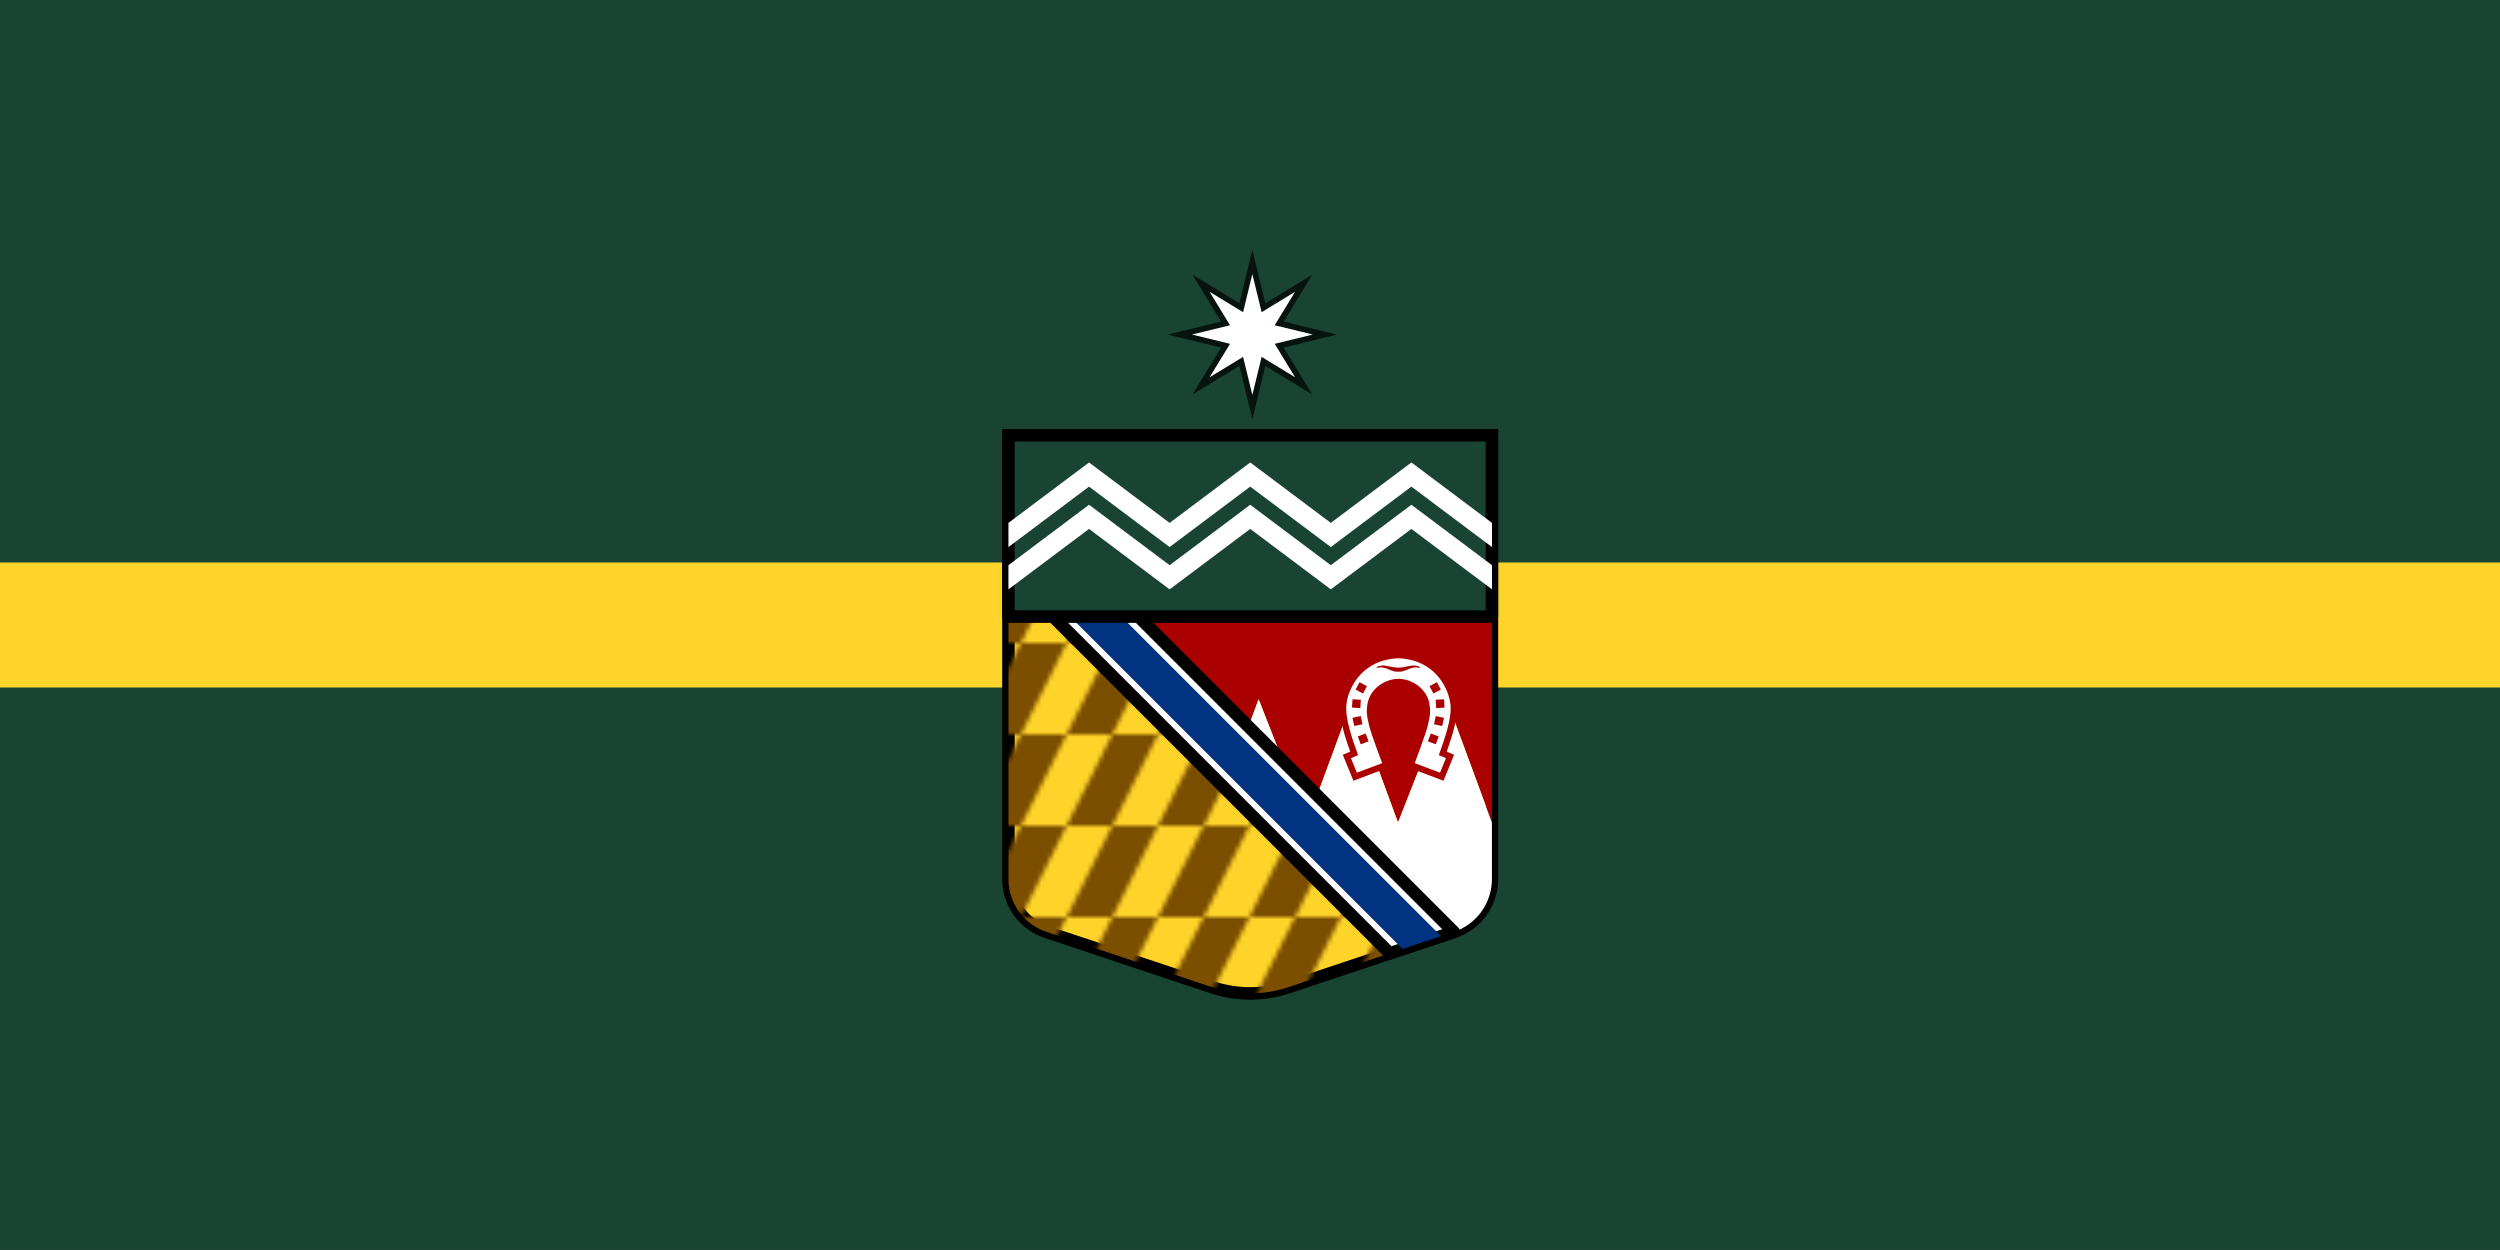 <?xml version="1.0" encoding="UTF-8" standalone="no"?>
<!-- Created with Inkscape (http://www.inkscape.org/) -->

<svg
   width="200"
   height="100"
   viewBox="0 0 52.917 26.458"
   version="1.1"
   id="svg5"
   sodipodi:docname="DE-AA_flag.svg"
   inkscape:version="1.3.2 (091e20ef0f, 2023-11-25)"
   inkscape:export-filename="DE-AA_flag.png"
   inkscape:export-xdpi="1920"
   inkscape:export-ydpi="1920"
   xmlns:inkscape="http://www.inkscape.org/namespaces/inkscape"
   xmlns:sodipodi="http://sodipodi.sourceforge.net/DTD/sodipodi-0.dtd"
   xmlns:xlink="http://www.w3.org/1999/xlink"
   xmlns="http://www.w3.org/2000/svg"
   xmlns:svg="http://www.w3.org/2000/svg">
  <sodipodi:namedview
     id="namedview1"
     pagecolor="#505050"
     bordercolor="#ffffff"
     borderopacity="1"
     inkscape:showpageshadow="0"
     inkscape:pageopacity="0"
     inkscape:pagecheckerboard="1"
     inkscape:deskcolor="#d1d1d1"
     inkscape:zoom="3.2173359"
     inkscape:cx="108.16403"
     inkscape:cy="88.116383"
     inkscape:window-width="1920"
     inkscape:window-height="1011"
     inkscape:window-x="0"
     inkscape:window-y="0"
     inkscape:window-maximized="1"
     inkscape:current-layer="svg5" />
  <defs
     id="defs2">
    <pattern
       inkscape:collect="always"
       xlink:href="#pattern6795"
       id="pattern27"
       patternTransform="matrix(0.1,0,0,0.1,160.441,372.897)"
       x="0"
       y="0"
       preserveAspectRatio="none" />
    <pattern
       patternUnits="userSpaceOnUse"
       width="20"
       height="20"
       patternTransform="translate(185,405)"
       style="fill:#7b4e00"
       id="pattern6795"
       inkscape:label="Abstract 2"
       inkscape:collect="always"
       inkscape:isstock="true">
      <path
         id="rect6713"
         style="opacity:1;stroke-width:4.856;stroke-linecap:square;paint-order:stroke markers fill;stop-color:#000000"
         d="M 10,10 H 20 L 15,20 H 5 Z M 5,0 H 15 L 10,10 H 0 Z" />
    </pattern>
  </defs>
  <path
     id="rect2-2-2-2-2-1"
     style="fill:#194333;fill-opacity:1;stroke:none;stroke-width:0.25;stroke-miterlimit:2;stroke-dasharray:none;stroke-opacity:1;paint-order:stroke markers fill"
     d="m 43.329,54.423 a 1.219,1.221 0 0 0 0.834,-1.158 V 48.848 43.551 H 33.579 v 1.121 z" />
  <path
     id="path19-7"
     style="fill:#8ca199;fill-opacity:1;stroke:none;stroke-width:0.25;stroke-miterlimit:2;stroke-dasharray:none;stroke-opacity:1;paint-order:stroke markers fill"
     d="m 33.602,46.567 v 2.304 4.417 a 1.219,1.221 0 0 0 0.834,1.158 l 3.624,1.21 a 2.637,2.639 0 0 0 1.668,0 l 2.222,-0.742 z" />
  <rect
     style="fill:#194333;fill-opacity:1;stroke-width:0.804"
     id="rect1060"
     width="52.917"
     height="26.458"
     x="0"
     y="1.6651264e-16" />
  <rect
     style="fill:#ffd42a;fill-opacity:1;stroke-width:1;stroke-miterlimit:2;paint-order:stroke markers fill"
     id="rect1-3-5-5"
     width="2.646"
     height="52.917"
     x="-14.552"
     y="0"
     transform="rotate(-90)" />
  <path
     id="rect2-2-1-1"
     style="fill:#ffffff;fill-opacity:1;stroke:none;stroke-width:0.265;stroke-miterlimit:2;stroke-dasharray:none;stroke-opacity:1;paint-order:stroke markers fill"
     d="m 33.602,44.696 v 1.871 l 8.301,8.301 1.402,-0.468 z" />
  <g
     id="g16">
    <path
       id="rect2-2-4"
       style="fill:#194333;fill-opacity:1;stroke:#000000;stroke-width:0.25;stroke-miterlimit:2;stroke-dasharray:none;stroke-opacity:1;paint-order:stroke markers fill"
       d="m 5.152,38.754 v 5.297 4.417 a 1.219,1.221 0 0 0 0.834,1.158 l 3.624,1.21 a 2.637,2.639 0 0 0 1.667,0 l 3.624,-1.21 a 1.219,1.221 0 0 0 0.834,-1.158 v -4.417 -5.297 z" />
    <path
       style="fill:#ffffff;fill-opacity:1;stroke:none;stroke-width:0.25;stroke-linejoin:miter;stroke-miterlimit:2;stroke-dasharray:none;stroke-opacity:1;paint-order:stroke markers fill"
       id="path8-5"
       d="m 7.467,39.749 0.203,0.834 0.733,-0.447 -0.447,0.733 0.834,0.203 -0.834,0.203 0.447,0.733 L 7.67,41.561 7.467,42.395 7.265,41.561 6.532,42.007 6.978,41.274 6.144,41.072 6.978,40.869 6.532,40.136 7.265,40.583 Z" />
    <path
       id="rect2-2-2-7-2"
       style="fill:#ffffff;fill-opacity:1;stroke:none;stroke-width:0.25;stroke-miterlimit:2;stroke-dasharray:none;stroke-opacity:1;paint-order:stroke markers fill"
       d="m 10.444,42.084 -5.292,3.969 v 1.587 l 5.292,-3.969 5.292,3.969 v -1.587 z m 0,3.175 -5.108,3.831 a 1.219,1.221 0 0 0 0.65,0.535 l 0.521,0.174 3.937,-2.953 3.937,2.953 0.521,-0.174 a 1.219,1.221 0 0 0 0.659,-0.529 z" />
  </g>
  <g
     id="g62"
     transform="translate(-20.776,-8.9)">
    <path
       id="rect2-2-2-2-2-1-5"
       style="fill:#194333;fill-opacity:1;stroke:none;stroke-width:0.25;stroke-miterlimit:2;stroke-dasharray:none;stroke-opacity:1;paint-order:stroke markers fill"
       d="m 74.688,64.849 a 1.219,1.221 0 0 0 0.834,-1.158 V 59.274 53.978 H 64.938 v 1.121 z" />
    <path
       style="fill:none;fill-opacity:1;stroke:#000000;stroke-width:0.066;stroke-linecap:round;stroke-linejoin:round;stroke-miterlimit:2;stroke-dasharray:none;stroke-opacity:1;paint-order:markers stroke fill"
       d="m 75.521,62.455 -0.995,-2.698 -1.061,2.698 -0.995,-2.698 -0.995,2.698 -1.061,-2.698 -0.995,2.698"
       id="path43" />
  </g>
  <g
     id="g64"
     transform="matrix(0.967,0,0,0.967,0.877,0.685)"
     style="stroke-width:1.034">
    <g
       id="g50"
       transform="translate(-24.559,-32.632)"
       style="stroke-width:1.034">
      <path
         style="fill:#07130e;fill-opacity:1;stroke:none;stroke-width:0.137;stroke-linecap:round;stroke-linejoin:round;stroke-miterlimit:2;stroke-dasharray:none;stroke-opacity:1;paint-order:stroke markers fill"
         id="path8-5-4-5"
         d="m 51.065,37.394 0.284,1.168 1.026,-0.625 -0.625,1.026 1.168,0.284 -1.168,0.284 0.625,1.026 -1.026,-0.625 -0.284,1.168 -0.284,-1.168 -1.026,0.625 0.625,-1.026 -1.168,-0.284 1.168,-0.284 -0.625,-1.026 1.026,0.625 z" />
      <path
         style="fill:#ffffff;fill-opacity:1;stroke:none;stroke-width:0.137;stroke-linecap:round;stroke-linejoin:round;stroke-miterlimit:2;stroke-dasharray:none;stroke-opacity:1;paint-order:stroke markers fill"
         id="path8-5-4"
         d="m 51.065,37.923 0.203,0.834 0.733,-0.447 -0.447,0.733 0.834,0.203 -0.834,0.203 0.447,0.733 -0.733,-0.447 -0.203,0.834 -0.203,-0.834 -0.733,0.447 0.447,-0.733 -0.834,-0.203 0.834,-0.203 -0.447,-0.733 0.733,0.447 z" />
    </g>
    <g
       id="g63"
       transform="translate(0,-0.529)"
       style="stroke-width:1.034">
      <path
         id="rect2-2-2-2-8"
         style="fill:#ffd42a;fill-opacity:1;stroke:#000000;stroke-width:0.274;stroke-miterlimit:2;stroke-dasharray:none;stroke-opacity:1;paint-order:stroke markers fill"
         d="m 21.167,9.348 v 5.297 4.417 a 1.219,1.221 0 0 0 0.834,1.158 l 3.624,1.21 a 2.637,2.639 0 0 0 1.667,0 l 3.624,-1.21 a 1.219,1.221 0 0 0 0.834,-1.158 V 14.644 9.348 Z" />
      <path
         id="path19"
         style="fill:url(#pattern27);fill-opacity:1;stroke:none;stroke-width:0.258;stroke-miterlimit:2;stroke-dasharray:none;stroke-opacity:1;paint-order:stroke markers fill"
         d="m 21.167,12.34 v 2.304 4.417 a 1.219,1.221 0 0 0 0.834,1.158 l 3.624,1.21 a 2.637,2.639 0 0 0 1.668,0 l 2.222,-0.742 z" />
      <g
         id="g60"
         transform="translate(-24.559,-32.103)"
         style="stroke-width:1.034">
        <g
           id="g59"
           style="stroke-width:1.034">
          <path
             id="path47"
             style="fill:#aa0000;fill-opacity:1;stroke:none;stroke-width:0.258;stroke-miterlimit:2;stroke-dasharray:none;stroke-opacity:1;paint-order:stroke markers fill"
             d="m 45.726,41.451 v 1.121 l 5.255,5.255 0.221,-0.598 0.531,1.349 0.751,0.751 0.775,-2.1 0.995,2.698 1.061,-2.698 0.995,2.698 v -3.181 -5.296 z" />
          <path
             id="rect2-2-2-2-2-1-5-2"
             style="fill:#ffffff;fill-opacity:1;stroke:none;stroke-width:0.274;stroke-linecap:round;stroke-linejoin:round;stroke-miterlimit:2;stroke-dasharray:none;stroke-opacity:1;paint-order:stroke markers fill"
             d="m 51.202,47.23 -0.221,0.598 0.751,0.751 z m 2.056,0 -0.775,2.1 2.992,2.992 a 1.219,1.221 0 0 0 0.834,-1.158 v -1.236 l -0.995,-2.698 -1.061,2.698 z" />
        </g>
        <g
           id="g58"
           transform="translate(-5.137,1.52)"
           style="stroke-width:1.034">
          <path
             style="fill:#aa0000;fill-opacity:1;stroke:#aa0000;stroke-width:0.274;stroke-dasharray:none;stroke-opacity:1"
             d="m 60.535,45.803 c -0.038,-0.304 -0.286,-0.865 -0.959,-0.974 -0.069,-0.011 -0.132,-0.016 -0.177,-0.016 -0.044,-1e-5 -0.107,0.005 -0.177,0.016 -0.673,0.109 -0.921,0.67 -0.959,0.974 -0.041,0.328 0.132,0.784 0.253,1.13 l -0.156,0.065 0.13,0.319 c 0,0 0.431,-0.164 0.554,-0.209 0,0 -0.229,-0.603 -0.283,-0.81 -0.019,-0.073 -0.054,-0.243 -0.054,-0.298 0,-0.177 0.028,-0.31 0.12,-0.441 0.127,-0.179 0.349,-0.295 0.572,-0.298 3.97e-4,1.2e-5 8.76e-4,-1e-5 0.001,-1e-5 3.97e-4,0 8.76e-4,2.2e-5 0.001,1e-5 0.223,0.003 0.445,0.119 0.572,0.298 0.092,0.13 0.12,0.264 0.12,0.441 0,0.055 -0.035,0.225 -0.054,0.298 -0.054,0.208 -0.283,0.81 -0.283,0.81 0.123,0.045 0.554,0.209 0.554,0.209 l 0.13,-0.319 -0.156,-0.065 c 0.121,-0.346 0.294,-0.803 0.253,-1.13 z"
             id="path25030-4-8-9" />
          <path
             fill="#da251d"
             d="m 60.535,45.803 c -0.038,-0.304 -0.286,-0.865 -0.959,-0.974 -0.069,-0.011 -0.132,-0.016 -0.177,-0.016 -0.044,-1e-5 -0.107,0.005 -0.177,0.016 -0.673,0.109 -0.921,0.67 -0.959,0.974 -0.041,0.328 0.132,0.784 0.253,1.13 l -0.156,0.065 0.13,0.319 c 0,0 0.431,-0.164 0.554,-0.209 0,0 -0.229,-0.603 -0.283,-0.81 -0.019,-0.073 -0.054,-0.243 -0.054,-0.298 0,-0.177 0.028,-0.31 0.12,-0.441 0.127,-0.179 0.349,-0.295 0.572,-0.298 3.97e-4,1.2e-5 8.76e-4,-1e-5 0.001,-1e-5 3.97e-4,0 8.76e-4,2.2e-5 0.001,1e-5 0.223,0.003 0.445,0.119 0.572,0.298 0.092,0.13 0.12,0.264 0.12,0.441 0,0.055 -0.035,0.225 -0.054,0.298 -0.054,0.208 -0.283,0.81 -0.283,0.81 0.123,0.045 0.554,0.209 0.554,0.209 l 0.13,-0.319 -0.156,-0.065 c 0.121,-0.346 0.294,-0.803 0.253,-1.13 z m -2.141,-0.094 0.183,0.011 -0.011,0.183 -0.183,-0.011 z m 4.96e-4,0.406 0.18,-0.038 0.038,0.179 -0.18,0.038 z m 0.352,0.516 -0.172,0.064 -0.064,-0.172 0.172,-0.064 z m -0.122,-1.047 -0.162,-0.086 0.086,-0.162 0.162,0.086 z m 1.244,-0.568 c -0.006,0.016 -0.05,-0.008 -0.11,-0.004 -0.07,0.005 -0.164,0.047 -0.223,0.072 -0.053,0.022 -0.101,0.023 -0.138,0.023 -1.1e-5,0 -2.2e-5,0 -3.2e-5,0 -4.13e-4,0 -8.76e-4,0 -0.001,0 -4.13e-4,0 -8.75e-4,0 -0.001,0 0,0 -1e-5,0 -2e-5,0 -0.037,-10e-6 -0.085,-4.64e-4 -0.138,-0.023 -0.059,-0.025 -0.153,-0.067 -0.223,-0.072 -0.06,-0.004 -0.104,0.02 -0.11,0.004 -0.005,-0.012 0.008,-0.02 0.029,-0.026 0.049,-0.014 0.112,-0.033 0.203,-0.008 0.061,0.016 0.188,0.036 0.241,0.036 0.053,-1.55e-4 0.18,-0.02 0.241,-0.036 0.091,-0.025 0.154,-0.006 0.203,0.008 0.02,0.006 0.033,0.013 0.029,0.026 z m 0.49,1.279 -0.18,-0.038 0.038,-0.179 0.18,0.038 z m 0.05,-0.403 -0.183,0.011 -0.011,-0.183 0.183,-0.011 z m -0.329,-0.47 0.162,-0.086 0.086,0.162 -0.162,0.086 z m 0.137,1.273 -0.172,-0.064 0.064,-0.172 0.172,0.064 z"
             id="path25030-4-8"
             style="fill:#ffffff;fill-opacity:1;stroke:none;stroke-width:0.068;stroke-dasharray:none;stroke-opacity:1" />
        </g>
      </g>
      <g
         id="g49"
         transform="translate(-24.559,-32.103)"
         style="stroke-width:1.034">
        <path
           id="rect2-2-1"
           style="fill:#ffffff;fill-opacity:1;stroke:#000000;stroke-width:0.274;stroke-linecap:round;stroke-linejoin:round;stroke-miterlimit:2;stroke-dasharray:none;stroke-opacity:1;paint-order:stroke markers fill"
           d="m 45.772,42.619 v 1.871 l 8.301,8.301 1.402,-0.468 z" />
        <path
           style="fill:#003380;fill-opacity:1;stroke:none;stroke-width:0.821;stroke-linecap:square;stroke-linejoin:round;stroke-miterlimit:2;stroke-dasharray:none;stroke-opacity:1;paint-order:markers stroke fill"
           d="m 45.772,42.993 v 1.121 l 8.582,8.582 0.841,-0.281 z"
           id="path23" />
      </g>
      <g
         id="g48"
         transform="translate(-24.559,-32.103)"
         style="stroke-width:1.034">
        <rect
           style="fill:#194333;fill-opacity:1;stroke:#000000;stroke-width:0.274;stroke-linecap:square;stroke-linejoin:round;stroke-miterlimit:2;stroke-dasharray:none;stroke-opacity:1;paint-order:markers stroke fill"
           id="rect16-6"
           width="10.583"
           height="3.969"
           x="45.726"
           y="41.451" />
        <g
           id="g18"
           transform="translate(1.5933227e-7,0.198)"
           style="fill:#ffffff;fill-opacity:1;stroke-width:1.034">
          <path
             id="path6-2-3-4-4-2"
             style="fill:#ffffff;fill-opacity:1;stroke:none;stroke-width:0.258;stroke-linejoin:miter;stroke-miterlimit:2;stroke-dasharray:none;stroke-opacity:1;paint-order:stroke markers fill"
             d="m 47.49,41.848 -1.764,1.323 v 0.529 l 1.764,-1.323 1.764,1.323 1.764,-1.323 1.764,1.323 1.764,-1.323 1.764,1.323 v -0.529 l -1.764,-1.323 -1.764,1.323 -1.764,-1.323 -1.764,1.323 z" />
          <path
             id="path6-2-3-4-4-2-6-4"
             style="fill:#ffffff;fill-opacity:1;stroke:none;stroke-width:0.258;stroke-linejoin:miter;stroke-miterlimit:2;stroke-dasharray:none;stroke-opacity:1;paint-order:stroke markers fill"
             d="m 47.49,42.774 -1.764,1.323 v 0.529 l 1.764,-1.323 1.764,1.323 1.764,-1.323 1.764,1.323 1.764,-1.323 1.764,1.323 v -0.529 l -1.764,-1.323 -1.764,1.323 -1.764,-1.323 -1.764,1.323 z" />
        </g>
      </g>
    </g>
  </g>
</svg>
